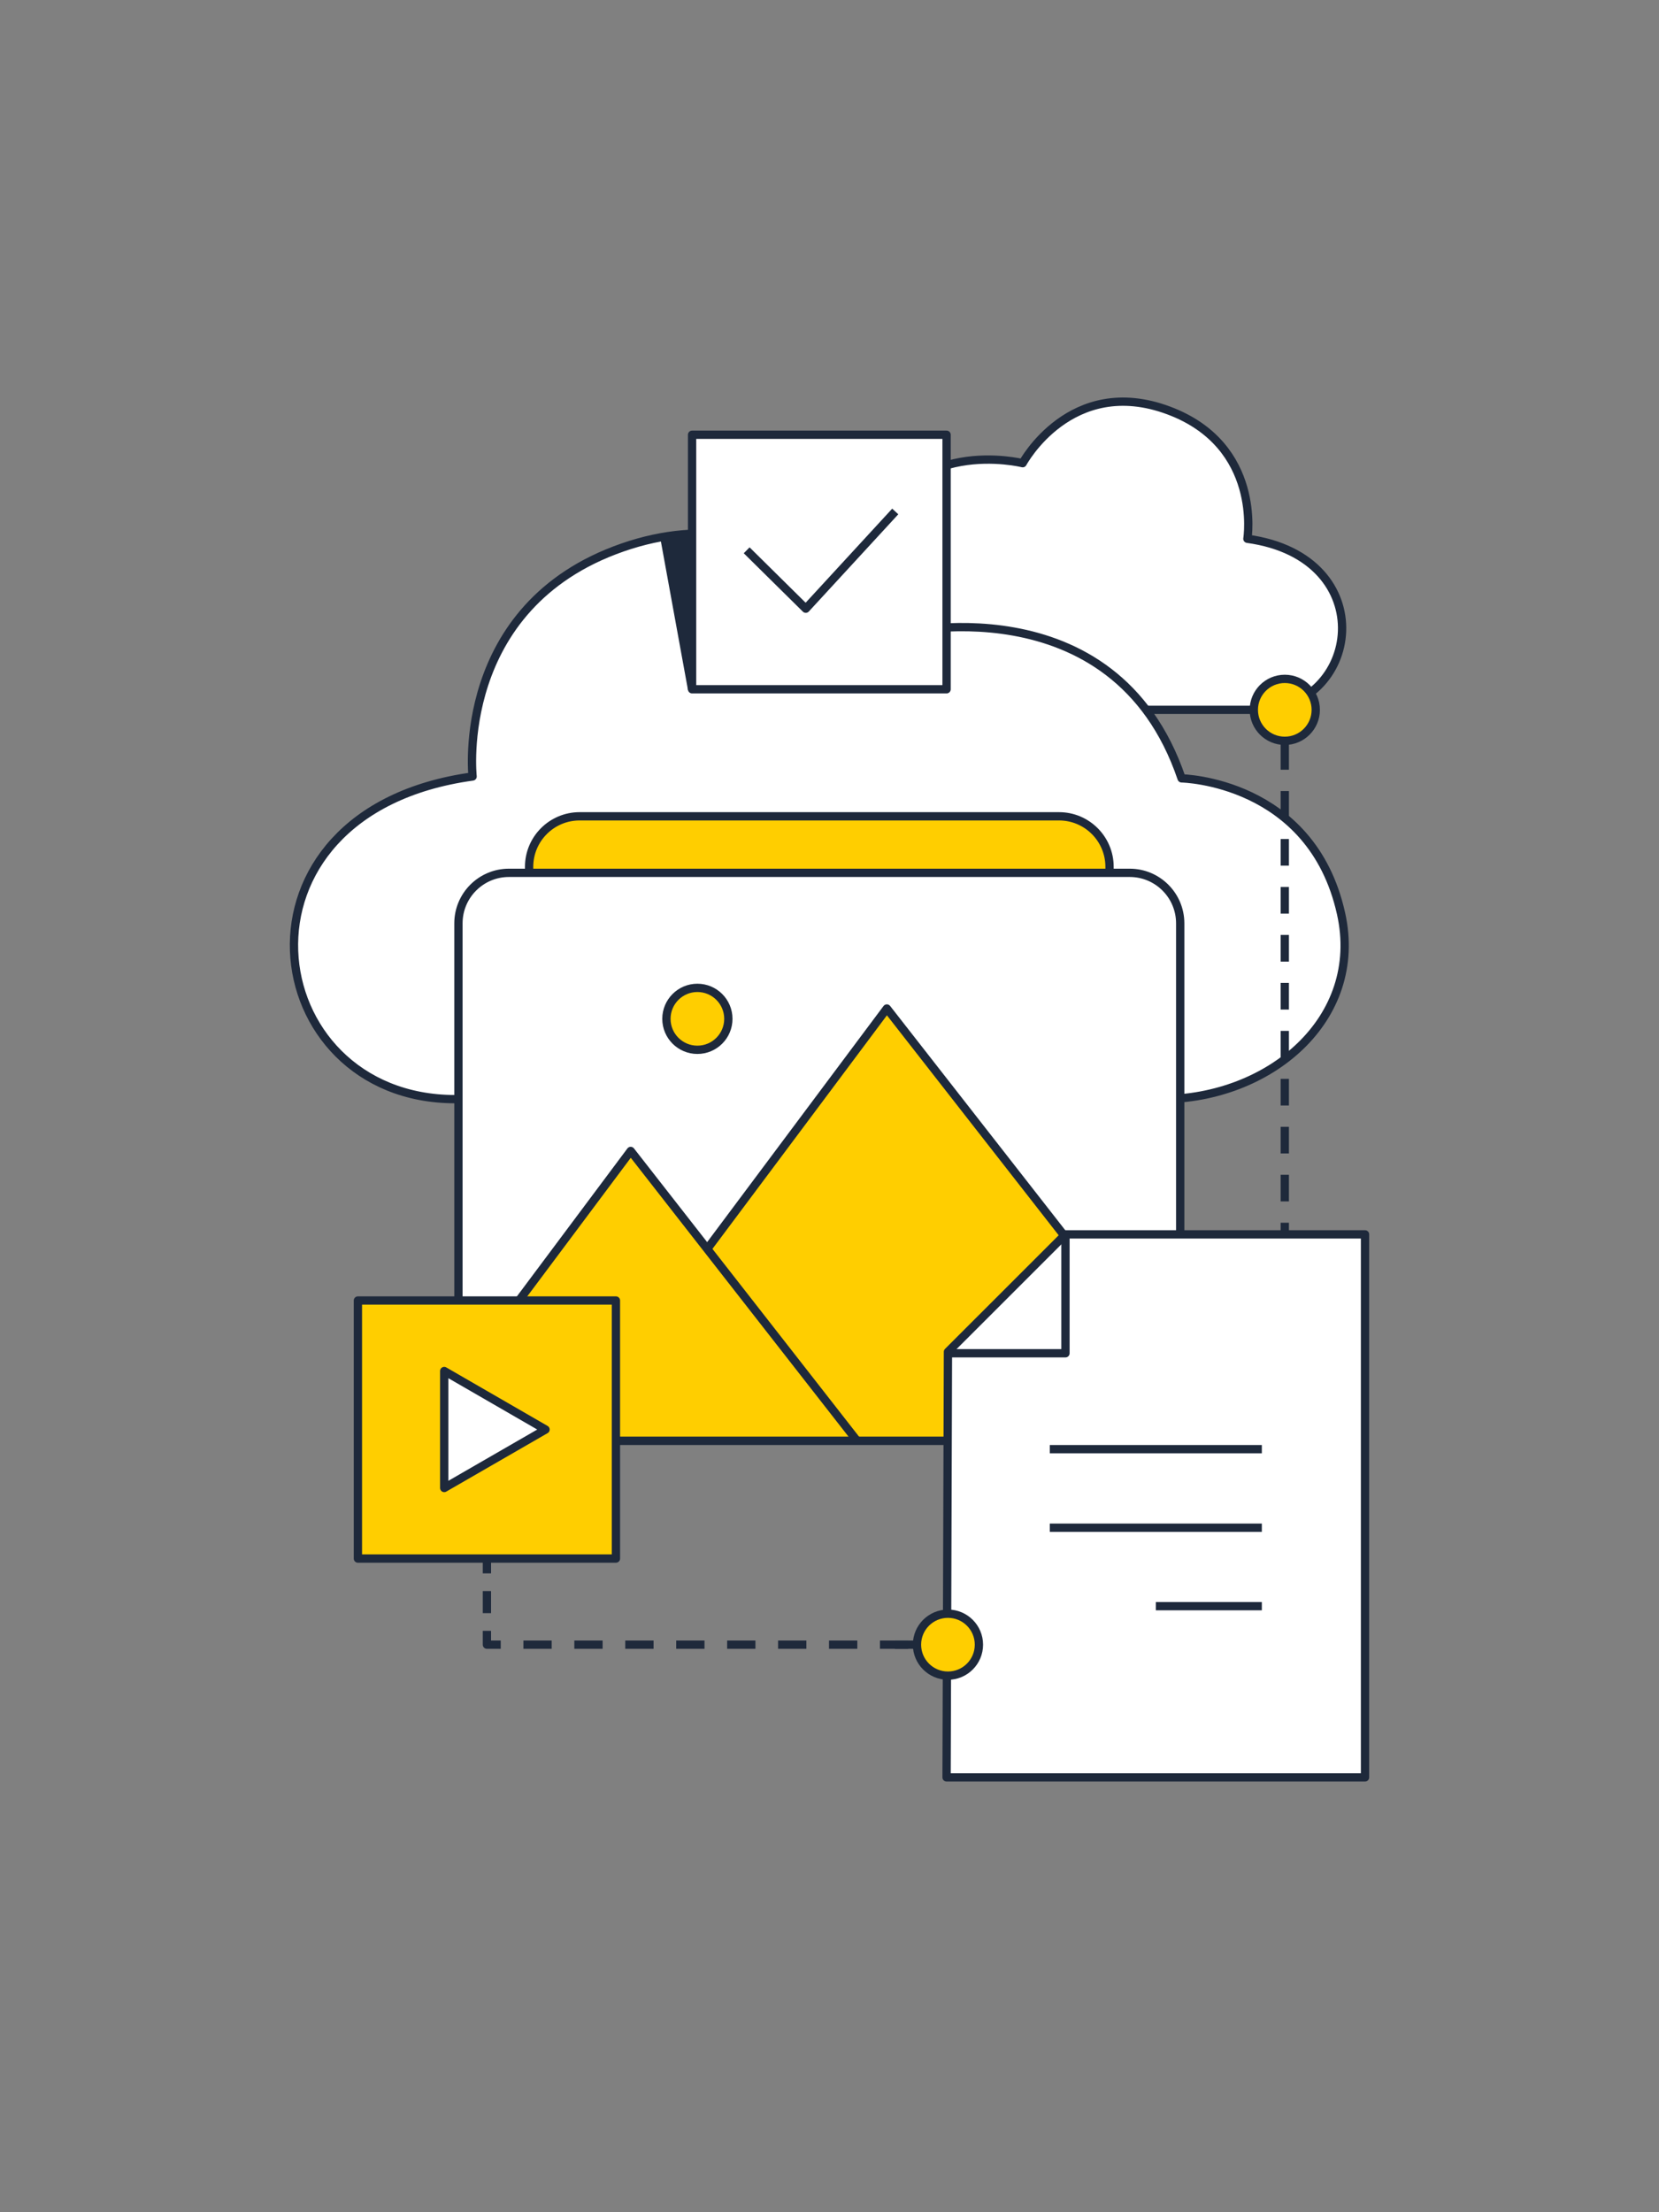<?xml version="1.0" encoding="utf-8"?>
<!-- Generator: Adobe Illustrator 28.3.0, SVG Export Plug-In . SVG Version: 6.00 Build 0)  -->
<svg version="1.1" id="Layer_1" xmlns="http://www.w3.org/2000/svg" xmlns:xlink="http://www.w3.org/1999/xlink" x="0px" y="0px"
	 viewBox="0 0 300 400" style="enable-background:new 0 0 300 400;" xml:space="preserve">
<rect x="0" y="0" width="300" height="400" fill="#808080" stroke="none"/>
<style type="text/css">
	.st0{fill:#FFCE00;stroke:#1E293B;stroke-width:1.5;stroke-linejoin:round;stroke-miterlimit:10;}
	.st1{fill:none;stroke:#1E293B;stroke-width:1.5;stroke-linejoin:round;stroke-miterlimit:10;}
	.st2{fill:none;stroke:#1E293B;stroke-width:1.5;stroke-linejoin:round;}
	.st3{fill:none;stroke:#1E293B;stroke-width:1.5;stroke-linejoin:round;stroke-dasharray:6.102,6.102;}
	.st4{fill:none;stroke:#1E293B;stroke-width:1.5;stroke-linejoin:round;stroke-miterlimit:10;stroke-dasharray:6;}
	.st5{fill:#FFFFFF;stroke:#1E293B;stroke-width:1.5;stroke-linejoin:round;stroke-miterlimit:10;}
	.st6{fill:#FBC200;stroke:#1E293B;stroke-width:1.5;stroke-linejoin:round;stroke-miterlimit:10;}
	.st7{fill:#FBC200;}
	.st8{fill:#FFFFFF;}
	.st9{fill:none;stroke:#1E293B;stroke-width:1.5;stroke-linejoin:round;stroke-dasharray:11.918,11.918;}
	.st10{fill:none;stroke:#1E293B;stroke-linejoin:round;stroke-miterlimit:10;}
	.st11{fill:#FFFFFF;stroke:#1E293B;stroke-linejoin:round;stroke-miterlimit:10;}
	.st12{fill:#FBC200;stroke:#1E293B;stroke-linejoin:round;stroke-miterlimit:10;}
	.st13{fill:#252058;stroke:#1E293B;stroke-linejoin:round;stroke-miterlimit:10;}
	.st14{fill:#252058;stroke:#1E293B;stroke-width:0.1;stroke-linejoin:round;stroke-miterlimit:10;}
	.st15{fill:#252058;stroke:#1E293B;stroke-width:0.25;stroke-linejoin:round;stroke-miterlimit:10;}
	.st16{fill:#252058;}
	.st17{fill:#FFFFFF;stroke:#1E293B;stroke-linecap:round;stroke-linejoin:round;stroke-miterlimit:10;}
	.st18{fill:#FBC200;stroke:#1E293B;stroke-linecap:round;stroke-linejoin:round;stroke-miterlimit:10;}
	.st19{fill:#252058;stroke:#1E293B;stroke-linecap:round;stroke-linejoin:round;stroke-miterlimit:10;}
	.st20{enable-background:new    ;}
	.st21{clip-path:url(#SVGID_00000007405197212246160100000012909918464879392128_);}
	.st22{fill:#1E293B;}
	.st23{clip-path:url(#SVGID_00000173159186855301853830000017012511544279706554_);}
	.st24{fill:#FFFFFF;stroke:#1E293B;stroke-width:0.971;stroke-linecap:round;stroke-linejoin:round;stroke-miterlimit:10;}
	.st25{fill:#FFFFFF;stroke:#1E293B;stroke-width:0.881;stroke-linejoin:round;stroke-miterlimit:10;}
	.st26{fill:#FBC200;stroke:#1E293B;stroke-width:1.056;stroke-linecap:round;stroke-linejoin:round;stroke-miterlimit:10;}
	.st27{fill:#1DD80E;}
	.st28{fill:#FBC200;stroke:#1E293B;stroke-width:0.884;stroke-linecap:round;stroke-linejoin:round;stroke-miterlimit:10;}
	.st29{fill:#FBC200;stroke:#1E293B;stroke-width:0.515;stroke-linecap:round;stroke-linejoin:round;stroke-miterlimit:10;}
	.st30{fill:none;stroke:#1E293B;stroke-width:5;stroke-linecap:round;stroke-linejoin:round;stroke-miterlimit:10;}
	.st31{fill:#FBC200;stroke:#1E293B;stroke-width:0.575;stroke-linecap:round;stroke-linejoin:round;stroke-miterlimit:10;}
	.st32{fill:none;stroke:#1E293B;stroke-width:0.575;stroke-linecap:round;stroke-linejoin:round;stroke-miterlimit:10;}
	.st33{fill:none;}
	.st34{fill:none;stroke:#1E293B;stroke-width:0.971;stroke-linecap:round;stroke-linejoin:round;stroke-miterlimit:10;}
	.st35{fill:#FFFFFF;stroke:#1E293B;stroke-width:0.971;stroke-linejoin:round;stroke-miterlimit:10;}
	.st36{fill:none;stroke:#1E293B;stroke-linecap:round;stroke-linejoin:round;stroke-miterlimit:10;}
	.st37{fill:#242157;}
	.st38{fill:#252058;stroke:#1E293B;stroke-width:1.5;stroke-linejoin:round;stroke-miterlimit:10;}
	.st39{fill:none;stroke:#1E293B;stroke-width:22;stroke-miterlimit:10;}
	.st40{fill:none;stroke:#1E293B;stroke-width:22;stroke-linecap:square;stroke-linejoin:bevel;stroke-miterlimit:10;}
	.st41{fill:none;stroke:#000000;stroke-width:2;stroke-linecap:round;stroke-linejoin:round;stroke-miterlimit:10;}
	.st42{fill:#FFCF00;stroke:#000000;stroke-width:2;stroke-linecap:round;stroke-linejoin:round;stroke-miterlimit:10;}
	.st43{stroke:#000000;stroke-width:2;stroke-linecap:round;stroke-linejoin:round;stroke-miterlimit:10;}
	.st44{fill:#FFFFFF;stroke:#FFFFFF;stroke-width:2;stroke-linejoin:round;stroke-miterlimit:10;}
	.st45{fill:none;stroke:#000000;stroke-width:2;stroke-linejoin:round;stroke-miterlimit:10;}
	.st46{fill:none;stroke:#FFFFFF;stroke-width:2.3;stroke-linejoin:round;stroke-miterlimit:10;}
	.st47{fill:#FFCF00;}
	.st48{fill:#FFE578;stroke:#FFE578;stroke-width:2;stroke-linejoin:round;stroke-miterlimit:10;}
	.st49{fill:#FFFFFF;stroke:#FFFFFF;stroke-width:2.5;stroke-linejoin:round;stroke-miterlimit:10;}
	.st50{fill:#FFE578;stroke:#FFE578;stroke-width:1.5;stroke-linejoin:round;stroke-miterlimit:10;}
	.st51{fill:#FFCF00;stroke:#FFCF00;stroke-width:2;stroke-linecap:round;stroke-linejoin:round;stroke-miterlimit:10;}
	.st52{stroke:#000000;stroke-width:1.5;stroke-linejoin:round;stroke-miterlimit:10;}
	.st53{fill:#FFFFFF;stroke:#000000;stroke-width:1.5;stroke-linecap:round;stroke-linejoin:round;stroke-miterlimit:10;}
	.st54{fill:#FBC200;stroke:#000000;stroke-width:1.5;stroke-linecap:round;stroke-linejoin:round;stroke-miterlimit:10;}
	.st55{fill:#FFE8AD;stroke:#000000;stroke-width:1.5;stroke-linejoin:round;stroke-miterlimit:10;}
	.st56{fill:none;stroke:#000000;stroke-width:1.5;stroke-linejoin:round;stroke-miterlimit:10;}
	.st57{fill:none;stroke:#1E293B;stroke-width:20;stroke-linejoin:round;stroke-miterlimit:10;}
	.st58{fill:#81C038;}
	.st59{fill:#3C8F34;}
	.st60{fill:#F26724;}
	.st61{fill:#FFFFFF;stroke:#F26724;stroke-width:1.5;stroke-linejoin:round;stroke-miterlimit:10;}
	.st62{fill:none;stroke:#1E293B;stroke-width:1.5;stroke-linejoin:round;stroke-dasharray:5.971,5.971;}
	.st63{fill:none;stroke:#1E293B;stroke-width:1.5;stroke-linejoin:round;stroke-dasharray:7.977,7.977;}
	.st64{fill:none;stroke:#1E293B;stroke-width:1.5;stroke-linejoin:round;stroke-dasharray:7.644,7.644;}
	.st65{fill:none;stroke:#1E293B;stroke-width:1.5;stroke-linejoin:round;stroke-miterlimit:10;stroke-dasharray:8;}
	.st66{fill:none;stroke:#1E293B;stroke-width:1.5;stroke-miterlimit:10;}
	.st67{fill:none;stroke:#1E293B;stroke-width:1.5;stroke-linejoin:round;stroke-dasharray:7.613,7.613;}
	.st68{fill:#252058;stroke:#FFFFFF;stroke-width:0.25;stroke-miterlimit:10;}
	.st69{fill:#FFCE00;stroke:#1E293B;stroke-linecap:round;stroke-linejoin:round;stroke-miterlimit:10;}
	.st70{fill:#FFCE00;}
	.st71{fill:#252058;stroke:#1E293B;stroke-width:0.35;stroke-miterlimit:10;}
	.st72{fill:none;stroke:#1E293B;stroke-width:1.5;stroke-linejoin:round;stroke-dasharray:4.921,4.921;}
	.st73{fill:#F15C22;}
	.st74{fill:#F7854E;}
	.st75{fill:#FFFFFF;stroke:#1E293B;stroke-width:1.5;stroke-miterlimit:10;}
	.st76{fill:none;stroke:#1E293B;stroke-width:1.5;stroke-linejoin:round;stroke-dasharray:5.628,5.628;}
	.st77{fill:#252058;stroke:#1E293B;stroke-width:1.5;stroke-miterlimit:10;}
	.st78{fill:none;stroke:#1E293B;stroke-width:1.5;stroke-linejoin:round;stroke-dasharray:6.139,6.139;}
	.st79{fill:none;stroke:#1E293B;stroke-width:1.5;stroke-linejoin:round;stroke-dasharray:6.395,6.395;}
	.st80{fill:none;stroke:#1E293B;stroke-width:1.5;stroke-linejoin:round;stroke-dasharray:6.159,6.159;}
	.st81{fill:#FFBC00;}
	.st82{fill:#260D4C;}
	.st83{fill:none;stroke:#160BFF;stroke-miterlimit:10;}
	.st84{fill:#FBC200;stroke:#1E293B;stroke-width:1.5;stroke-miterlimit:10;}
	.st85{fill:none;stroke:#1E293B;stroke-width:1.5;stroke-linejoin:round;stroke-dasharray:5.926,5.926;}
	.st86{fill:none;stroke:#1E293B;stroke-width:1.5;stroke-linejoin:round;stroke-dasharray:5.93,5.93;}
	.st87{fill:none;stroke:#1E293B;stroke-width:1.5;stroke-linejoin:round;stroke-dasharray:5.946,5.946;}
	.st88{fill:none;stroke:#1E293B;stroke-width:1.5;stroke-linejoin:round;stroke-dasharray:5.987,5.987;}
	.st89{fill:none;stroke:#1E293B;stroke-width:1.5;stroke-linejoin:round;stroke-dasharray:6.043,6.043;}
	.st90{fill:none;stroke:#1E293B;stroke-width:1.5;stroke-linejoin:round;stroke-dasharray:5.936,5.936;}
	.st91{fill:#FF2D20;}
	.st92{fill:none;stroke:#1E293B;stroke-width:1.5;stroke-linejoin:round;stroke-dasharray:5.887,5.887;}
	.st93{fill:none;stroke:#1E293B;stroke-width:1.5;stroke-linejoin:round;stroke-dasharray:5.895,5.895;}
	.st94{fill:none;stroke:#1E293B;stroke-width:1.5;stroke-linejoin:round;stroke-dasharray:5.893,5.893;}
	.st95{fill:none;stroke:#1E293B;stroke-width:1.5;stroke-linejoin:round;stroke-dasharray:6.032,6.032;}
	.st96{fill:none;stroke:#1E293B;stroke-width:1.5;stroke-linejoin:round;stroke-dasharray:6.03,6.03;}
	.st97{fill:#FFFFFF;stroke:#F15C22;stroke-width:1.5;stroke-linejoin:round;stroke-miterlimit:10;}
	.st98{fill:#1797EE;}
	.st99{fill:#6CBFF8;}
	.st100{fill:none;stroke:#1E293B;stroke-width:1.5;stroke-linejoin:round;stroke-dasharray:7.653,7.653;}
	.st101{fill:none;stroke:#1E293B;stroke-width:1.5;stroke-linejoin:round;stroke-dasharray:5.963,5.963;}
	.st102{fill:none;stroke:#1E293B;stroke-width:1.5;stroke-linejoin:round;stroke-dasharray:5.808,5.808;}
	.st103{fill:none;stroke:#1E293B;stroke-width:1.5;stroke-linejoin:round;stroke-dasharray:6.211,6.211;}
	.st104{fill:none;stroke:#1E293B;stroke-width:1.5;stroke-linejoin:round;stroke-dasharray:5.976,5.976;}
	.st105{fill:none;stroke:#1E293B;stroke-width:1.5;stroke-linejoin:round;stroke-dasharray:8.807,8.807;}
	.st106{fill:#252058;stroke:#1E293B;stroke-width:0.75;stroke-miterlimit:10;}
	.st107{fill:none;stroke:#1E293B;stroke-width:1.5;stroke-linejoin:round;stroke-dasharray:5.913,5.913;}
	.st108{fill:#3D3D3D;}
	.st109{fill:#0078D7;}
	.st110{fill:#231F20;}
	
		.st111{clip-path:url(#SVGID_00000159455130578453117820000000037104425431508098_);fill:#FFCE00;stroke:#1E293B;stroke-width:1.5;stroke-linejoin:round;stroke-miterlimit:10;}
	.st112{clip-path:url(#SVGID_00000060030213516152040370000000294668207625239722_);}
	.st113{clip-path:url(#SVGID_00000152944622054385019790000005012755366688222384_);}
	.st114{clip-path:url(#SVGID_00000117635416750366867410000001879098505094032515_);}
	.st115{clip-path:url(#SVGID_00000095324008576051850200000011851995860863475596_);}
	.st116{fill:none;stroke:#1E293B;stroke-width:60;stroke-miterlimit:10;}
	.st117{fill:none;stroke:#1E293B;stroke-width:1.5;stroke-linejoin:round;stroke-dasharray:5.992,5.992;}
	.st118{fill:none;stroke:#1E293B;stroke-width:1.5;stroke-linejoin:round;stroke-dasharray:6.046,6.046;}
	.st119{fill:none;stroke:#1E293B;stroke-width:1.5;stroke-linejoin:round;stroke-dasharray:5.985,5.985;}
	.st120{fill:none;stroke:#1E293B;stroke-width:1.5;stroke-linejoin:round;stroke-dasharray:5.903,5.903;}
	.st121{fill:#00FF18;}
	.st122{fill:none;stroke:#1E293B;stroke-width:1.5;stroke-linejoin:round;stroke-dasharray:5.728,5.728;}
	.st123{fill:#252058;stroke:#1E293B;stroke-width:0.5;stroke-miterlimit:10;}
	.st124{fill:none;stroke:#1E293B;stroke-width:1.5;stroke-linejoin:round;stroke-dasharray:5.648,5.648;}
	.st125{fill:none;stroke:#1E293B;stroke-width:1.5;stroke-linejoin:round;stroke-dasharray:5.303,5.303;}
	.st126{fill:none;stroke:#1E293B;stroke-width:1.5;stroke-linejoin:round;stroke-dasharray:5.862,5.862;}
	.st127{fill:none;stroke:#1E293B;stroke-width:1.5;stroke-linejoin:round;stroke-dasharray:6.193,6.193;}
	.st128{fill:none;stroke:#1E293B;stroke-width:1.5;stroke-linejoin:round;stroke-dasharray:6.875,6.875;}
	.st129{fill:none;stroke:#1E293B;stroke-width:1.5;stroke-linejoin:round;stroke-dasharray:7.236,7.236;}
	.st130{fill:none;stroke:#1E293B;stroke-width:1.5;stroke-linejoin:round;stroke-dasharray:7.961,7.961;}
	.st131{fill:#252058;stroke:#242157;stroke-width:0.1;stroke-miterlimit:10;}
	.st132{fill:none;stroke:#1E293B;stroke-width:1.5;stroke-linejoin:round;stroke-dasharray:6.189,6.189;}
	.st133{fill:none;stroke:#1E293B;stroke-width:1.5;stroke-linejoin:round;stroke-dasharray:6.244,6.244;}
	.st134{fill:none;stroke:#1E293B;stroke-width:1.5;stroke-linejoin:round;stroke-dasharray:6.139,6.139;}
	.st135{fill:none;stroke:#1E293B;stroke-width:1.5;stroke-linejoin:round;stroke-dasharray:3.279,3.279;}
	.st136{fill:none;stroke:#1E293B;stroke-width:1.5;stroke-linejoin:round;stroke-dasharray:6.034,6.034;}
	.st137{fill:none;stroke:#1E293B;stroke-width:1.5;stroke-linejoin:round;stroke-dasharray:6.241,6.241;}
	.st138{clip-path:url(#SVGID_00000109734352084308381970000006599440404929227662_);}
	.st139{clip-path:url(#SVGID_00000158729340974275253240000014137221024028172990_);}
	.st140{clip-path:url(#SVGID_00000133520485482126170030000008591534409775279012_);}
	.st141{fill:none;stroke:#1E293B;stroke-width:1.5;stroke-linejoin:round;stroke-dasharray:6.48,3.888;}
	.st142{fill:none;stroke:#1E293B;stroke-width:1.5;stroke-linejoin:round;stroke-dasharray:5.58,4.464;}
	.st143{clip-path:url(#SVGID_00000101781636620181068370000001772794579993728683_);}
	.st144{fill:none;stroke:#1E293B;stroke-width:1.5;stroke-linejoin:round;stroke-dasharray:7.749,7.749;}
	.st145{fill:none;stroke:#1E293B;stroke-width:1.5;stroke-linejoin:round;stroke-dasharray:7.097,7.097;}
	.st146{clip-path:url(#SVGID_00000111171396659275127920000003207150844772939407_);}
	.st147{fill:none;stroke:#1E293B;stroke-width:1.5;stroke-linejoin:round;stroke-dasharray:5.117,4.094;}
	.st148{fill:none;stroke:#1E293B;stroke-width:1.5;stroke-linejoin:round;stroke-dasharray:3.996,3.197;}
	.st149{fill:none;stroke:#1E293B;stroke-width:1.5;stroke-linejoin:round;stroke-dasharray:4.818,3.855;}
	.st150{clip-path:url(#SVGID_00000050636246671845303600000005539217680759876740_);}
	.st151{fill:none;stroke:#1E293B;stroke-width:1.5;stroke-linejoin:round;stroke-dasharray:4.87,3.896;}
	.st152{fill:none;stroke:#1E293B;stroke-width:1.5;stroke-linejoin:round;stroke-dasharray:4.962,3.97;}
	.st153{fill:none;stroke:#1E293B;stroke-width:1.5;stroke-linejoin:round;stroke-dasharray:4.918,3.934;}
	.st154{clip-path:url(#SVGID_00000066474689288352765940000015765682037370812827_);}
	.st155{clip-path:url(#SVGID_00000084499682749378121980000017645123280954042303_);}
	.st156{clip-path:url(#SVGID_00000025426048706518617200000007174241637630608528_);}
	.st157{fill:none;stroke:#1E293B;stroke-width:1.5;stroke-linejoin:round;stroke-miterlimit:10;stroke-dasharray:5,4;}
	.st158{fill:none;stroke:#1E293B;stroke-width:1.5;stroke-linejoin:round;stroke-dasharray:5.036,4.029;}
	.st159{fill:none;stroke:#1E293B;stroke-width:1.5;stroke-linejoin:round;stroke-dasharray:4.858,3.886;}
</style>
<path class="st5" d="M159.53,128.35c0,0,48.78,0,67.72,0s22.78-27.57-1.68-30.93c0,0,2.72-16.86-14.23-23.2
	c-17.73-6.62-26.41,9.53-26.41,9.53s-20.86-5.21-27.33,13.85c0,0-12.45,0.21-15.28,12.95C140.06,120.68,149.2,128.35,159.53,128.35z
	"/>
<path class="st5" d="M210.04,198.74c0,0-92.02,0-127.75,0s-42.96-52.01,3.17-58.34c0,0-3.39-30.79,27.09-41.4
	c30.53-10.63,49.56,15.62,49.56,15.62s39.35-9.84,51.56,26.12c0,0,23.48,0.4,28.83,24.42C246.77,184.29,229.52,198.74,210.04,198.74
	z"/>
<g>
	<path class="st0" d="M104.81,222.85h86.7c5.04,0,9.13-4.09,9.13-9.13v-56.99c0-5.04-4.09-9.13-9.13-9.13h-86.7
		c-5.04,0-9.13,4.09-9.13,9.13v56.99C95.68,218.77,99.77,222.85,104.81,222.85z"/>
	<g>
		<path class="st8" d="M92.03,260.53h112.26c5.04,0,9.13-4.09,9.13-9.13v-84.45c0-5.04-4.09-9.13-9.13-9.13H92.03
			c-5.04,0-9.13,4.09-9.13,9.13v84.45C82.9,256.44,86.98,260.53,92.03,260.53z"/>
		<g>
			<circle class="st0" cx="126.11" cy="184.22" r="5.6"/>
			<g>
				<defs>
					<path id="SVGID_00000050652840057643845530000003843404403574514058_" d="M92.03,260.53h112.26c5.04,0,9.13-4.09,9.13-9.13
						v-84.45c0-5.04-4.09-9.13-9.13-9.13H92.03c-5.04,0-9.13,4.09-9.13,9.13v84.45C82.9,256.44,86.98,260.53,92.03,260.53z"/>
				</defs>
				<clipPath id="SVGID_00000043416030553811509220000007496005318935746475_">
					<use xlink:href="#SVGID_00000050652840057643845530000003843404403574514058_"  style="overflow:visible;"/>
				</clipPath>
				<g style="clip-path:url(#SVGID_00000043416030553811509220000007496005318935746475_);">
					<polygon class="st0" points="221.43,260.53 160.37,182.35 101.96,260.53 					"/>
					<polygon class="st0" points="154.99,260.53 114.05,208.11 74.89,260.53 					"/>
				</g>
			</g>
			<path class="st1" d="M92.03,260.53h112.26c5.04,0,9.13-4.09,9.13-9.13v-84.45c0-5.04-4.09-9.13-9.13-9.13H92.03
				c-5.04,0-9.13,4.09-9.13,9.13v84.45C82.9,256.44,86.98,260.53,92.03,260.53z"/>
		</g>
	</g>
</g>
<g>
	<rect x="125.15" y="78.61" class="st5" width="46.02" height="46.02"/>
	<polyline class="st1" points="135.02,99.5 145.71,110.06 161.89,92.48 	"/>
</g>
<g>
	<g>
		<line class="st2" x1="170.83" y1="297.38" x2="168.33" y2="297.38"/>
		<line class="st147" x1="164.24" y1="297.38" x2="92.6" y2="297.38"/>
		<polyline class="st2" points="90.55,297.38 88.05,297.38 88.05,294.88 		"/>
		<line class="st148" x1="88.05" y1="291.68" x2="88.05" y2="278.9"/>
		<line class="st2" x1="88.05" y1="277.3" x2="88.05" y2="274.8"/>
	</g>
</g>
<g>
	<rect x="64.72" y="235.15" class="st0" width="46.66" height="46.66"/>
	<polygon class="st5" points="98.65,258.48 80.33,247.9 80.33,269.05 	"/>
</g>
<g>
	<g>
		<line class="st2" x1="232.33" y1="240.94" x2="232.33" y2="238.44"/>
		<line class="st149" x1="232.33" y1="234.58" x2="232.33" y2="132.44"/>
		<line class="st2" x1="232.33" y1="130.51" x2="232.33" y2="128.01"/>
	</g>
</g>
<g>
	<g>
		<polygon class="st5" points="171.17,321.38 246.84,321.38 246.84,223.19 192.67,223.19 171.42,244.43 		"/>
		<polyline class="st1" points="192.67,223.19 192.67,244.69 171.42,244.69 		"/>
	</g>
	<g>
		<line class="st1" x1="228.18" y1="262.03" x2="189.84" y2="262.03"/>
		<line class="st1" x1="228.18" y1="276.23" x2="189.84" y2="276.23"/>
		<line class="st1" x1="228.18" y1="290.42" x2="209.01" y2="290.42"/>
	</g>
</g>
<circle class="st0" cx="232.33" cy="128.35" r="5.6"/>
<line class="st1" x1="161.83" y1="297.38" x2="167.46" y2="297.38"/>
<circle class="st0" cx="171.42" cy="297.38" r="5.6"/>
<polygon class="st22" points="119.41,97.35 124.41,124.78 125.15,124.44 125.15,96.58 122.42,96.72 "/>
</svg>
